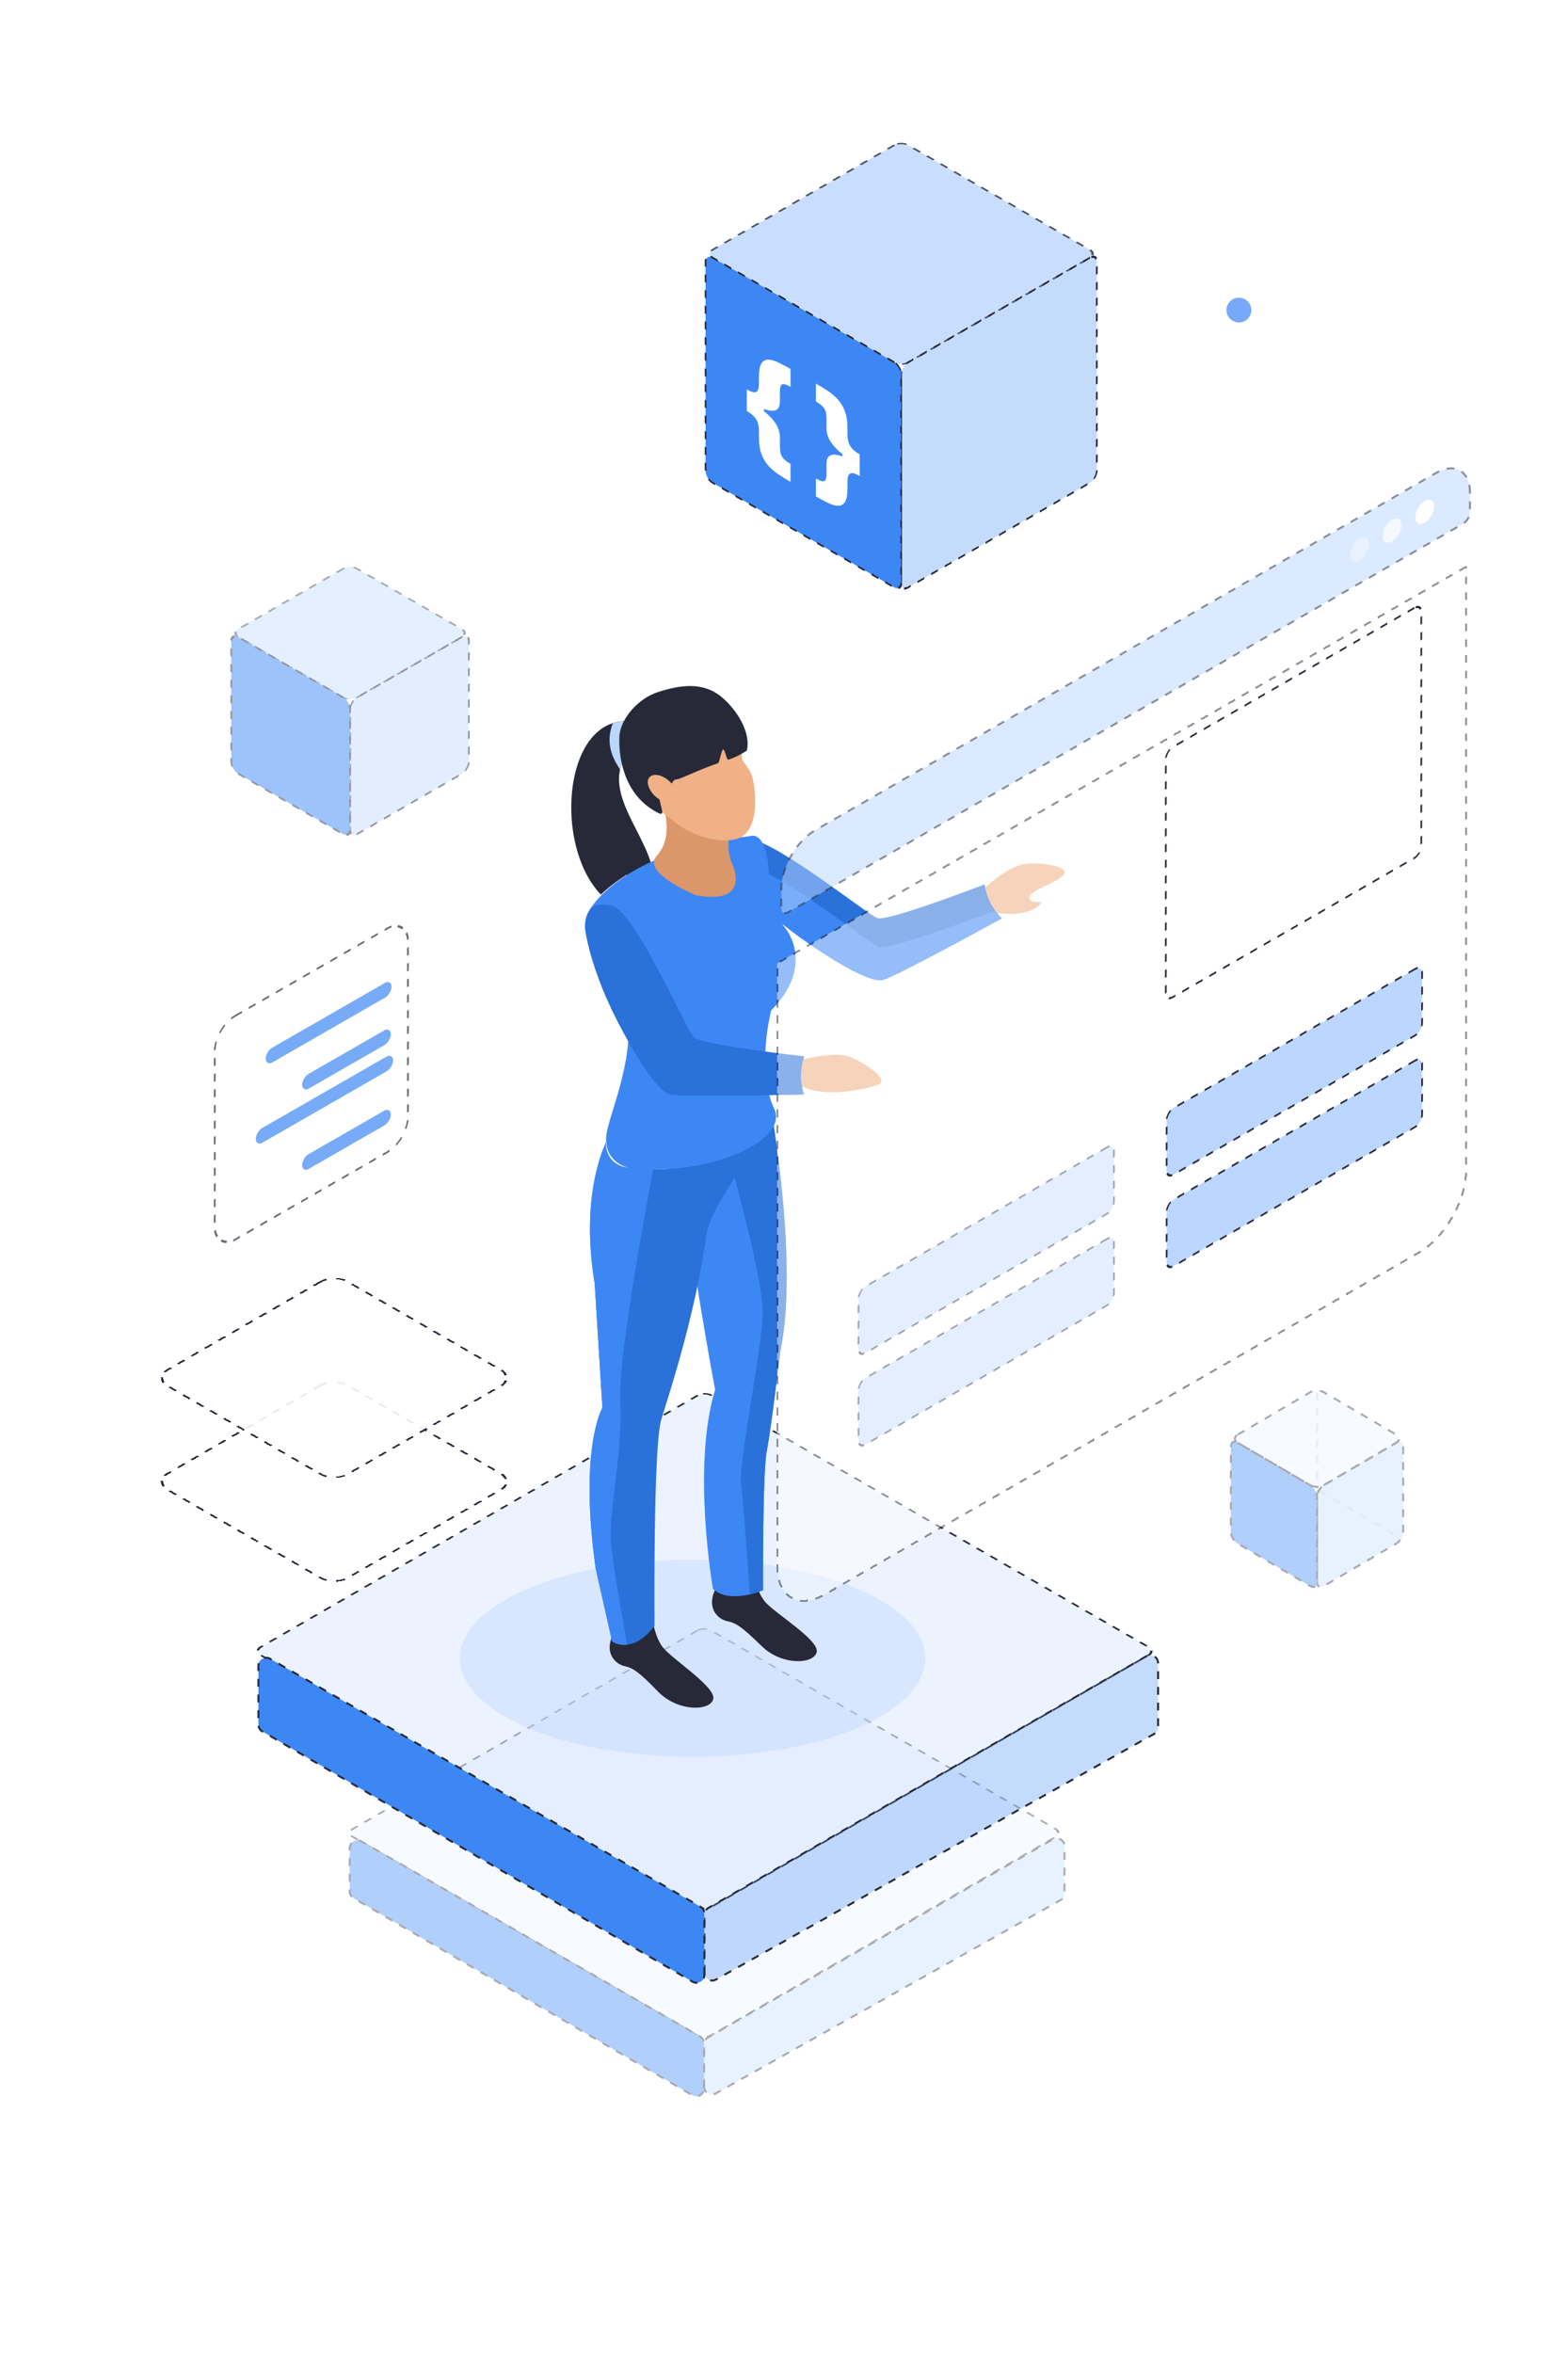<svg width="400" height="600" viewBox="0 0 400 600" fill="none" xmlns="http://www.w3.org/2000/svg">
<g clip-path="url(#clip0_5450_42446)">
<g opacity="0.4">
<rect width="105.417" height="105.417" rx="2" transform="matrix(-0.867 0.499 0.867 0.499 179.65 414.773)" fill="#3D87F5" fill-opacity="0.1" stroke="#272938" stroke-width="0.5" stroke-linejoin="bevel" stroke-dasharray="2 2"/>
<path d="M179.603 532.066V521.284C179.603 520.567 179.985 519.906 180.606 519.549L268.557 469.022C269.89 468.256 271.553 469.219 271.553 470.756V482.783C271.553 483.507 271.162 484.174 270.531 484.528L182.58 533.811C181.247 534.558 179.603 533.594 179.603 532.066Z" fill="#3D87F5" fill-opacity="0.3" stroke="#272938" stroke-width="0.5" stroke-linejoin="bevel" stroke-dasharray="2 2"/>
<path d="M179.602 532.526V521.025C179.602 520.31 179.219 519.649 178.6 519.292L92.216 469.551C90.883 468.783 89.218 469.745 89.218 471.284V482.287C89.218 482.999 89.597 483.658 90.213 484.016L176.596 534.255C177.929 535.03 179.602 534.068 179.602 532.526Z" fill="#3D87F5" stroke="#272938" stroke-width="0.5" stroke-linejoin="bevel" stroke-dasharray="2 2"/>
</g>
<rect width="132.69" height="132.69" rx="2" transform="matrix(-0.867 0.499 0.867 0.499 179.746 354.812)" fill="#3D87F5" fill-opacity="0.1" stroke="#272938" stroke-width="0.5" stroke-linejoin="bevel" stroke-dasharray="2 2"/>
<path d="M179.686 503.014V488.259C179.686 487.543 180.068 486.882 180.689 486.525L292.429 422.331C293.763 421.565 295.426 422.527 295.426 424.065V440.401C295.426 441.124 295.035 441.792 294.403 442.145L182.663 504.758C181.33 505.505 179.686 504.542 179.686 503.014Z" fill="#3D87F5" fill-opacity="0.3" stroke="#272938" stroke-width="0.5" stroke-linejoin="bevel" stroke-dasharray="2 2"/>
<path d="M179.685 503.602V487.928C179.685 487.212 179.303 486.551 178.683 486.194L68.916 422.988C67.583 422.22 65.918 423.183 65.918 424.721V439.764C65.918 440.476 66.297 441.135 66.912 441.493L176.68 505.331C178.013 506.107 179.685 505.145 179.685 503.602Z" fill="#3D87F5" stroke="#272938" stroke-width="0.5" stroke-linejoin="bevel" stroke-dasharray="2 2"/>
<ellipse opacity="0.4" cx="59.374" cy="25.143" rx="59.374" ry="25.143" transform="matrix(-1 0 0 1 236.051 397.703)" fill="#BBD6FF"/>
<g opacity="0.4">
<path d="M337.701 378.705L356.229 367.869C357.183 367.311 357.956 367.755 357.956 368.859L357.956 390.582C357.956 391.686 357.183 393.034 356.229 393.591L337.701 404.428C336.747 404.985 335.974 404.542 335.974 403.437L335.974 381.715C335.974 380.611 336.747 379.263 337.701 378.705Z" fill="#3D87F5" fill-opacity="0.3" stroke="#272938" stroke-width="0.5" stroke-linejoin="bevel" stroke-dasharray="2 2"/>
<path d="M315.726 367.872L334.251 378.713C335.205 379.27 335.978 380.618 335.978 381.723L335.978 403.445C335.978 404.549 335.205 404.993 334.251 404.435L315.726 393.594C314.773 393.036 314 391.688 314 390.584L314 368.862C314 367.757 314.773 367.314 315.726 367.872Z" fill="#3D87F5" stroke="#272938" stroke-width="0.5" stroke-linejoin="bevel" stroke-dasharray="2 2"/>
<path d="M315.726 365.851L334.251 355.01C335.205 354.452 336.75 354.452 337.704 355.01L356.229 365.851C357.183 366.409 357.183 367.313 356.229 367.871L337.704 378.712C336.75 379.27 335.205 379.27 334.251 378.712L315.726 367.871C314.773 367.313 314.773 366.409 315.726 365.851Z" fill="#3D87F5" fill-opacity="0.1" stroke="#272938" stroke-width="0.5" stroke-linejoin="bevel" stroke-dasharray="2 2"/>
<path opacity="0.2" d="M336.014 355.09V396.147" stroke="#272938" stroke-width="0.5" stroke-linejoin="bevel" stroke-dasharray="2 2"/>
<path opacity="0.1" d="M336.576 380.184L357.674 392.444" stroke="#272938" stroke-width="0.5" stroke-linejoin="bevel" stroke-dasharray="2 2"/>
</g>
<path d="M249.849 227.609C249.849 227.609 256.964 220.715 261.625 220.275C266.336 219.835 273.205 221.009 271.193 223.209C269.182 225.409 262.41 227.022 262.606 228.978C262.852 230.885 266.925 229.124 265.207 230.738C263.539 232.351 259.859 233.916 251.517 232.449C251.517 232.449 248.72 230.982 249.8 227.609H249.849Z" fill="#EFB185"/>
<path d="M190.035 213.969C190.035 213.969 182.577 214.849 186.306 222.085C186.306 222.085 192.194 231.081 207.013 241.055C207.013 241.055 221.243 251.078 225.315 249.855C229.339 248.633 255.591 234.161 255.591 234.161C255.591 234.161 252.009 231.13 251.174 225.507C251.174 225.507 226.493 235.041 223.843 234.112C221.193 233.232 195.825 212.649 190.035 213.92V213.969Z" fill="#2A71D9"/>
<path d="M225.264 249.855C228.453 248.877 248.424 238.072 255.539 234.161C254.705 233.623 253.92 232.254 253.92 232.254C253.92 232.254 226.932 242.375 224.282 241.495C221.633 240.615 196.264 220.031 190.474 221.303C190.474 221.303 188.315 221.547 186.892 222.916C188.757 225.361 194.89 232.89 207.01 241.055C207.01 241.055 221.24 251.078 225.313 249.855H225.264Z" fill="#3D87F5"/>
<path d="M162.902 184.293C143.078 179.55 140.232 218.517 155.345 229.957C157.995 231.962 166.042 230.153 166.631 227.22C169.036 215.339 151.567 202.872 160.449 191.578C160.498 191.578 161.528 190.698 162.117 189.915C163.54 187.911 167.711 185.906 162.902 184.293Z" fill="#272938"/>
<path d="M192.047 399.803C192.047 399.803 192.636 405.425 195.138 408.408C197.641 411.39 209.123 418.235 208.338 421.315C207.553 424.395 199.407 424.787 194.255 419.702C189.054 414.617 187.68 413.835 185.521 413.395C183.313 412.955 180.173 410.266 182.381 405.474C182.381 405.474 189.299 403.421 192.096 399.754L192.047 399.803Z" fill="#272938"/>
<path d="M194.843 272.584C194.843 272.584 204.264 318.64 199.112 344.21C199.112 344.21 196.707 364.354 195.628 369.878C194.499 375.403 194.646 405.52 194.646 405.52C194.646 405.52 186.158 409.139 181.889 405.178C181.889 405.178 176.393 374.132 182.428 354.38C182.428 354.38 175.313 316.635 175.166 304.315C175.019 291.994 173.449 281.433 173.449 281.433L194.892 272.535L194.843 272.584Z" fill="#3D87F5"/>
<path d="M199.116 344.163C199.116 344.163 196.711 364.307 195.632 369.832C194.503 375.356 194.65 405.474 194.65 405.474C194.65 405.474 193.227 406.06 191.265 406.5C190.676 397.504 189.498 381.859 189.057 378.339C188.37 373.303 194.061 345.728 194.552 335.461C194.994 325.242 183.61 286.814 183.61 286.814L186.75 275.862L194.896 272.488C194.896 272.488 204.317 318.544 199.165 344.115L199.116 344.163Z" fill="#2A71D9"/>
<path d="M166.237 411.344C166.237 411.344 166.679 416.966 169.083 420.046C171.488 423.127 182.774 430.216 181.939 433.296C181.105 436.376 172.911 436.523 167.857 431.34C162.803 426.109 161.429 425.327 159.27 424.838C157.062 424.349 154.019 421.562 156.375 416.82C156.375 416.82 163.342 414.962 166.237 411.344Z" fill="#272938"/>
<path d="M156.424 287.742C156.424 287.742 147.297 300.747 151.714 327.296L153.676 358.977C153.676 358.977 147.641 369.147 151.959 399.949L156.13 418.479C156.13 418.479 161.282 422.243 166.974 414.567C166.974 414.567 166.581 369 168.691 361.96C170.261 356.826 177.425 335.412 180.222 314.73C181.253 307.201 192.98 294.685 192.342 288.133L156.375 287.742H156.424Z" fill="#2A71D9"/>
<path d="M156.126 418.479L151.956 399.949C147.637 369.147 153.673 358.977 153.673 358.977L151.71 327.296C147.294 300.747 156.421 287.742 156.421 287.742H157.451L167.412 294.196C167.412 294.196 157.549 344.408 158.236 357.168C158.972 369.929 155.341 384.792 155.832 392.762C156.126 397.846 158.433 410.802 160.003 419.407C157.648 419.652 156.077 418.527 156.077 418.527L156.126 418.479Z" fill="#3D87F5"/>
<path d="M150.338 231.619C147.885 239.001 155.49 237.29 159.22 251.762C162.9 266.234 157.011 279.875 155 287.746C153.037 295.618 157.846 297.476 160.103 297.72C163.145 298.013 166.825 298.356 169.916 298.16C163.439 284.079 172.615 257.971 173.008 243.841C173.449 228.881 159.857 223.062 159.857 223.062C152.693 227.561 150.289 231.619 150.289 231.619H150.338Z" fill="white"/>
<path d="M150.34 232.108C150.34 232.108 158.436 216.952 191.46 213.187C191.46 213.187 196.71 210.987 196.219 227.952C196.17 230.397 198.673 234.553 200.439 236.802C202.157 239.002 206.72 247.509 196.71 257.679C196.71 257.679 192.833 272.786 197.446 282.564C201.568 291.267 179.978 299.823 161.528 298.014C159.271 297.819 152.99 295.618 155.002 287.747C156.964 279.875 162.902 266.821 159.222 252.3C155.541 237.828 147.887 239.54 150.34 232.157V232.108Z" fill="#3D87F5"/>
<path d="M188.909 206.143C188.909 206.143 183.609 213.428 186.897 220.566C187.78 222.522 190.283 230.687 177.427 228.242C177.427 228.242 163.835 222.668 167.417 218.415C169.821 215.579 172.078 211.619 167.171 198.418L188.86 206.143H188.909Z" fill="#DB9669"/>
<path d="M167.417 218.464C167.024 218.904 166.877 219.393 166.877 219.833C179.095 221.3 186.701 212.206 186.701 212.206L170.017 199.641C170.017 199.641 169.281 200.227 168.153 201.205C171.735 212.206 169.674 215.824 167.417 218.464Z" fill="#DB9669"/>
<path d="M184.93 182.384C184.93 182.384 188.414 183.313 189.297 193.287C189.395 194.411 191.309 195.732 191.996 198.421C192.683 201.158 194.155 212.257 187.776 213.968C183.114 215.19 171.289 213.137 166.529 202.185C161.77 191.233 170.258 176.028 184.979 182.384H184.93Z" fill="#EFB185"/>
<path d="M172.422 203.701C172.422 203.701 170.213 198.274 167.171 200.23C166.19 200.865 165.208 202.088 166.975 204.826C168.741 207.564 172.127 209.91 174.581 209.421L172.422 203.75V203.701Z" fill="#EFB185"/>
<path d="M162.899 184.292C160.445 183.705 158.237 183.803 156.323 184.439C154.557 189.132 155.833 192.701 158.188 196.222C158.531 194.657 159.268 193.093 160.445 191.577C160.494 191.577 161.525 190.697 162.114 189.915C163.537 187.91 167.707 185.905 162.899 184.292Z" fill="#BBD6FF"/>
<path d="M184.196 177.836C179.387 173.729 173.499 174.658 167.856 176.467C162.949 178.031 158.14 183.214 157.993 188.054C157.797 194.752 160.005 203.357 167.954 207.317C170.898 208.784 165.844 201.695 169.769 201.304C170.996 201.157 171.389 199.152 172.272 198.761C172.91 199.055 177.817 196.415 183.165 194.606C183.558 194.459 184.048 191.232 184.441 191.134C184.932 190.939 185.324 193.872 185.815 193.726C188.612 192.748 190.525 191.379 190.525 191.379C191.654 186.489 187.63 180.72 184.196 177.836Z" fill="#272938"/>
<path d="M170.751 199.203C172.567 200.816 173.205 203.017 172.223 204.092C171.242 205.168 168.985 204.679 167.169 203.065C165.403 201.403 164.716 199.203 165.697 198.176C166.679 197.101 168.936 197.541 170.751 199.203Z" fill="#EFB185"/>
<path d="M203.135 270.633C203.135 270.633 212.655 267.748 216.973 269.557C221.34 271.317 226.885 275.522 224.137 276.549C221.34 277.575 209.171 280.851 202.399 275.766C202.399 275.766 200.633 273.175 203.135 270.682V270.633Z" fill="#EFB185"/>
<path d="M156.273 231.031C156.273 231.031 149.256 228.391 149.207 236.507C149.207 236.507 150.287 247.214 158.824 262.86C158.824 262.86 166.823 278.261 170.994 279.043C175.164 279.825 205.096 279.043 205.096 279.043C205.096 279.043 203.281 274.741 205.194 269.362C205.194 269.362 178.894 266.478 176.98 264.473C175.017 262.469 162.014 232.547 156.273 231.031Z" fill="#2A71D9"/>
<path d="M171.044 279.093C174.332 279.68 197.051 279.239 205.147 279.093C204.656 278.213 204.558 276.648 204.558 276.648C204.558 276.648 175.902 273.275 173.988 271.221C172.026 269.217 159.022 239.295 153.281 237.779C153.281 237.779 151.27 237.046 149.405 237.584C149.896 240.615 151.908 250.1 158.875 262.91C158.875 262.91 166.874 278.311 171.044 279.093Z" fill="#2A71D9"/>
<path opacity="0.5" d="M375 125.609C375 120.087 371.119 117.842 366.332 120.596L207.988 211.688C203.201 214.442 199.32 221.152 199.32 226.675L199.32 231.595C199.32 232.7 200.097 233.148 201.054 232.598L373.266 133.527C374.224 132.976 375 131.634 375 130.53L375 125.609Z" fill="#BBD6FF" stroke="#272938" stroke-width="0.5" stroke-linejoin="bevel" stroke-dasharray="2 2"/>
<g opacity="0.5" filter="url(#filter0_d_5450_42446)">
<path d="M375 132.531L199.32 233.596L199.32 387.543C199.32 395.275 204.754 398.417 211.456 394.562L362.865 307.459C369.567 303.603 375 294.209 375 286.477L375 132.531Z" fill="white" fill-opacity="0.9" shape-rendering="crispEdges"/>
<path d="M375 132.531L199.32 233.596L199.32 387.543C199.32 395.275 204.754 398.417 211.456 394.562L362.865 307.459C369.567 303.603 375 294.209 375 286.477L375 132.531Z" stroke="#272938" stroke-width="0.5" stroke-linejoin="bevel" stroke-dasharray="2 2" shape-rendering="crispEdges"/>
</g>
<ellipse cx="2.772" cy="2.764" rx="2.772" ry="2.764" transform="matrix(-0.867 0.499 2.21097e-08 1 365.857 126.355)" fill="white"/>
<ellipse opacity="0.7" cx="2.772" cy="2.764" rx="2.772" ry="2.764" transform="matrix(-0.867 0.499 2.21097e-08 1 357.529 131.148)" fill="white"/>
<ellipse opacity="0.4" cx="2.772" cy="2.764" rx="2.772" ry="2.764" transform="matrix(-0.867 0.499 2.21097e-08 1 349.2 135.938)" fill="white"/>
<rect width="75.167" height="63.774" rx="2" transform="matrix(-0.867 0.499 2.21097e-08 1 362.572 154.004)" fill="white" stroke="#272938" stroke-width="0.5" stroke-linejoin="bevel" stroke-dasharray="2 2"/>
<rect width="75.167" height="16.949" rx="2" transform="matrix(-0.867 0.499 2.21097e-08 1 362.781 269.402)" fill="#BBD6FF" stroke="#272938" stroke-width="0.5" stroke-linejoin="bevel" stroke-dasharray="2 2"/>
<rect opacity="0.4" width="75.167" height="16.949" rx="2" transform="matrix(-0.867 0.499 2.21097e-08 1 284.176 314.898)" fill="#BBD6FF" stroke="#272938" stroke-width="0.5" stroke-linejoin="bevel" stroke-dasharray="2 2"/>
<rect width="75.167" height="16.949" rx="2" transform="matrix(-0.867 0.499 2.21097e-08 1 362.781 246.055)" fill="#BBD6FF" stroke="#272938" stroke-width="0.5" stroke-linejoin="bevel" stroke-dasharray="2 2"/>
<rect opacity="0.4" width="75.167" height="16.949" rx="2" transform="matrix(-0.867 0.499 2.21097e-08 1 284.176 291.547)" fill="#BBD6FF" stroke="#272938" stroke-width="0.5" stroke-linejoin="bevel" stroke-dasharray="2 2"/>
<g filter="url(#filter1_d_5450_42446)">
<rect width="53.14" height="53.14" rx="4" transform="matrix(-0.867 0.499 0.867 0.499 83.249 339.293)" fill="white" fill-opacity="0.9" shape-rendering="crispEdges"/>
<rect width="53.14" height="53.14" rx="4" transform="matrix(-0.867 0.499 0.867 0.499 83.249 339.293)" stroke="#272938" stroke-width="0.5" stroke-linejoin="bevel" stroke-dasharray="2 2" shape-rendering="crispEdges"/>
</g>
<g filter="url(#filter2_d_5450_42446)">
<rect width="53.14" height="53.14" rx="4" transform="matrix(-0.867 0.499 0.867 0.499 83.249 312.84)" fill="white" fill-opacity="0.9" shape-rendering="crispEdges"/>
<rect width="53.14" height="53.14" rx="4" transform="matrix(-0.867 0.499 0.867 0.499 83.249 312.84)" stroke="#272938" stroke-width="0.5" stroke-linejoin="bevel" stroke-dasharray="2 2" shape-rendering="crispEdges"/>
</g>
<rect opacity="0.8" width="57.564" height="57.564" rx="2" transform="matrix(-0.867 0.499 0.867 0.499 229.899 36)" fill="#BBD6FF" stroke="#272938" stroke-width="0.5" stroke-linejoin="bevel" stroke-dasharray="2 2"/>
<rect width="57.564" height="57.398" rx="2" transform="matrix(-0.867 0.499 0 1 279.799 64.695)" fill="#3D87F5" fill-opacity="0.3" stroke="#272938" stroke-width="0.5" stroke-linejoin="bevel" stroke-dasharray="2 2"/>
<rect width="57.564" height="57.398" rx="2" transform="matrix(-0.867 -0.499 0 1 229.899 93.398)" fill="#3D87F5" stroke="#272938" stroke-width="0.5" stroke-linejoin="bevel" stroke-dasharray="2 2"/>
<path d="M219.302 118.755L219.302 115.866C218.139 115.197 217.328 114.467 216.869 113.676C216.418 112.897 216.192 111.945 216.192 110.821L216.192 109.033C216.192 107.382 215.966 105.975 215.514 104.813C215.069 103.648 214.464 102.65 213.7 101.821C212.942 100.995 212.082 100.267 211.118 99.637C210.161 99.002 209.168 98.389 208.138 97.797L208.138 102.383C208.935 102.841 209.527 103.285 209.912 103.713C210.298 104.141 210.55 104.599 210.67 105.089C210.789 105.585 210.849 106.151 210.849 106.785L210.849 109.308C210.849 109.881 210.959 110.502 211.178 111.171C211.404 111.851 211.816 112.581 212.414 113.361C213.012 114.141 213.866 114.979 214.976 115.878C216.085 116.776 217.527 117.735 219.302 118.755ZM208.138 126.598C209.168 127.19 210.161 127.719 211.118 128.186C212.082 128.663 212.942 128.925 213.7 128.971C214.464 129.021 215.069 128.719 215.514 128.065C215.966 127.423 216.192 126.277 216.192 124.626L216.192 122.837C216.192 121.713 216.418 121.018 216.869 120.75C217.328 120.494 218.139 120.701 219.302 121.369L219.302 118.48C217.527 117.46 216.085 116.76 214.976 116.382C213.866 116.004 213.012 115.86 212.414 115.952C211.816 116.044 211.404 116.296 211.178 116.709C210.959 117.133 210.849 117.632 210.849 118.205L210.849 120.727C210.849 121.369 210.789 121.866 210.67 122.218C210.55 122.569 210.298 122.738 209.912 122.722C209.527 122.707 208.935 122.47 208.138 122.011L208.138 126.598ZM219.302 121.369L219.302 115.866L214.916 113.344L214.916 118.847L219.302 121.369Z" fill="white"/>
<path d="M190.503 101.919L190.503 104.808C191.672 105.481 192.483 106.207 192.935 106.987C193.387 107.774 193.613 108.729 193.613 109.853L193.613 111.642C193.613 113.293 193.835 114.697 194.28 115.855C194.732 117.025 195.337 118.022 196.094 118.848C196.859 119.677 197.722 120.407 198.686 121.037C199.65 121.676 200.643 122.289 201.666 122.878L201.666 118.291C200.869 117.833 200.277 117.39 199.892 116.962C199.507 116.533 199.254 116.075 199.135 115.586C199.015 115.096 198.955 114.531 198.955 113.889L198.955 111.366C198.955 110.793 198.842 110.166 198.616 109.486C198.397 108.817 197.988 108.093 197.39 107.313C196.792 106.534 195.938 105.695 194.829 104.797C193.719 103.899 192.277 102.939 190.503 101.919ZM201.666 94.077C200.643 93.488 199.65 92.959 198.686 92.489C197.722 92.011 196.859 91.747 196.094 91.698C195.337 91.652 194.732 91.954 194.28 92.603C193.835 93.249 193.613 94.398 193.613 96.049L193.613 97.837C193.613 98.961 193.387 99.653 192.935 99.912C192.483 100.18 191.672 99.977 190.503 99.305L190.503 102.194C192.277 103.214 193.719 103.914 194.829 104.292C195.938 104.671 196.792 104.814 197.39 104.722C197.988 104.63 198.397 104.372 198.616 103.948C198.842 103.536 198.955 103.043 198.955 102.469L198.955 99.947C198.955 99.312 199.015 98.816 199.135 98.456C199.254 98.105 199.507 97.937 199.892 97.952C200.277 97.967 200.869 98.204 201.666 98.663L201.666 94.077ZM190.503 99.305L190.503 104.808L194.888 107.331L194.888 101.827L190.503 99.305Z" fill="white"/>
<g opacity="0.5">
<rect opacity="0.8" width="34.957" height="34.957" rx="2" transform="matrix(-0.867 0.499 0.867 0.499 89.302 144)" fill="#BBD6FF" stroke="#272938" stroke-width="0.5" stroke-linejoin="bevel" stroke-dasharray="2 2"/>
<rect width="34.957" height="34.856" rx="2" transform="matrix(-0.867 0.499 0 1 119.605 161.43)" fill="#3D87F5" fill-opacity="0.3" stroke="#272938" stroke-width="0.5" stroke-linejoin="bevel" stroke-dasharray="2 2"/>
<rect width="34.957" height="34.856" rx="2" transform="matrix(-0.867 -0.499 0 1 89.302 178.855)" fill="#3D87F5" stroke="#272938" stroke-width="0.5" stroke-linejoin="bevel" stroke-dasharray="2 2"/>
</g>
<rect opacity="0.7" width="56.832" height="57.043" rx="6" transform="matrix(0.867 -0.498 2.21387e-08 1 54.787 262.031)" fill="white" stroke="#272938" stroke-width="0.5" stroke-linejoin="bevel" stroke-dasharray="2 2"/>
<rect width="37.046" height="3.775" rx="1.887" transform="matrix(0.867 -0.498 2.21387e-08 1 67.775 268.109)" fill="#77ABF8"/>
<rect width="26.101" height="3.775" rx="1.887" transform="matrix(0.867 -0.498 2.21387e-08 1 77.073 274.777)" fill="#77ABF8"/>
<rect width="40.414" height="3.775" rx="1.887" transform="matrix(0.867 -0.498 2.21387e-08 1 65.239 288.582)" fill="#77ABF8"/>
<rect width="26.101" height="3.775" rx="1.887" transform="matrix(0.867 -0.498 2.21387e-08 1 77.073 295.25)" fill="#77ABF8"/>
<ellipse opacity="0.7" cx="316.044" cy="79.068" rx="3.176" ry="3.158" fill="#3D87F5"/>
</g>
<defs>
<filter id="filter0_d_5450_42446" x="198.104" y="132.281" width="177.113" height="276.168" filterUnits="userSpaceOnUse" color-interpolation-filters="sRGB">
<feFlood flood-opacity="0" result="BackgroundImageFix"/>
<feColorMatrix in="SourceAlpha" type="matrix" values="0 0 0 0 0 0 0 0 0 0 0 0 0 0 0 0 0 0 127 0" result="hardAlpha"/>
<feOffset dx="-1" dy="12"/>
<feComposite in2="hardAlpha" operator="out"/>
<feColorMatrix type="matrix" values="0 0 0 0 0.686 0 0 0 0 0.804 0 0 0 0 0.976 0 0 0 0.1 0"/>
<feBlend mode="normal" in2="BackgroundImageFix" result="effect1_dropShadow_5450_42446"/>
<feBlend mode="normal" in="SourceGraphic" in2="effect1_dropShadow_5450_42446" result="shape"/>
</filter>
<filter id="filter1_d_5450_42446" x="38.909" y="340.285" width="90.68" height="63.004" filterUnits="userSpaceOnUse" color-interpolation-filters="sRGB">
<feFlood flood-opacity="0" result="BackgroundImageFix"/>
<feColorMatrix in="SourceAlpha" type="matrix" values="0 0 0 0 0 0 0 0 0 0 0 0 0 0 0 0 0 0 127 0" result="hardAlpha"/>
<feOffset dx="2" dy="12"/>
<feComposite in2="hardAlpha" operator="out"/>
<feColorMatrix type="matrix" values="0 0 0 0 0.686 0 0 0 0 0.804 0 0 0 0 0.976 0 0 0 0.1 0"/>
<feBlend mode="normal" in2="BackgroundImageFix" result="effect1_dropShadow_5450_42446"/>
<feBlend mode="normal" in="SourceGraphic" in2="effect1_dropShadow_5450_42446" result="shape"/>
</filter>
<filter id="filter2_d_5450_42446" x="38.909" y="313.832" width="90.68" height="63.004" filterUnits="userSpaceOnUse" color-interpolation-filters="sRGB">
<feFlood flood-opacity="0" result="BackgroundImageFix"/>
<feColorMatrix in="SourceAlpha" type="matrix" values="0 0 0 0 0 0 0 0 0 0 0 0 0 0 0 0 0 0 127 0" result="hardAlpha"/>
<feOffset dx="2" dy="12"/>
<feComposite in2="hardAlpha" operator="out"/>
<feColorMatrix type="matrix" values="0 0 0 0 0.686 0 0 0 0 0.804 0 0 0 0 0.976 0 0 0 0.1 0"/>
<feBlend mode="normal" in2="BackgroundImageFix" result="effect1_dropShadow_5450_42446"/>
<feBlend mode="normal" in="SourceGraphic" in2="effect1_dropShadow_5450_42446" result="shape"/>
</filter>
<clipPath id="clip0_5450_42446">
<rect width="600" height="400" fill="white" transform="translate(0 600) rotate(-90)"/>
</clipPath>
</defs>
</svg>
